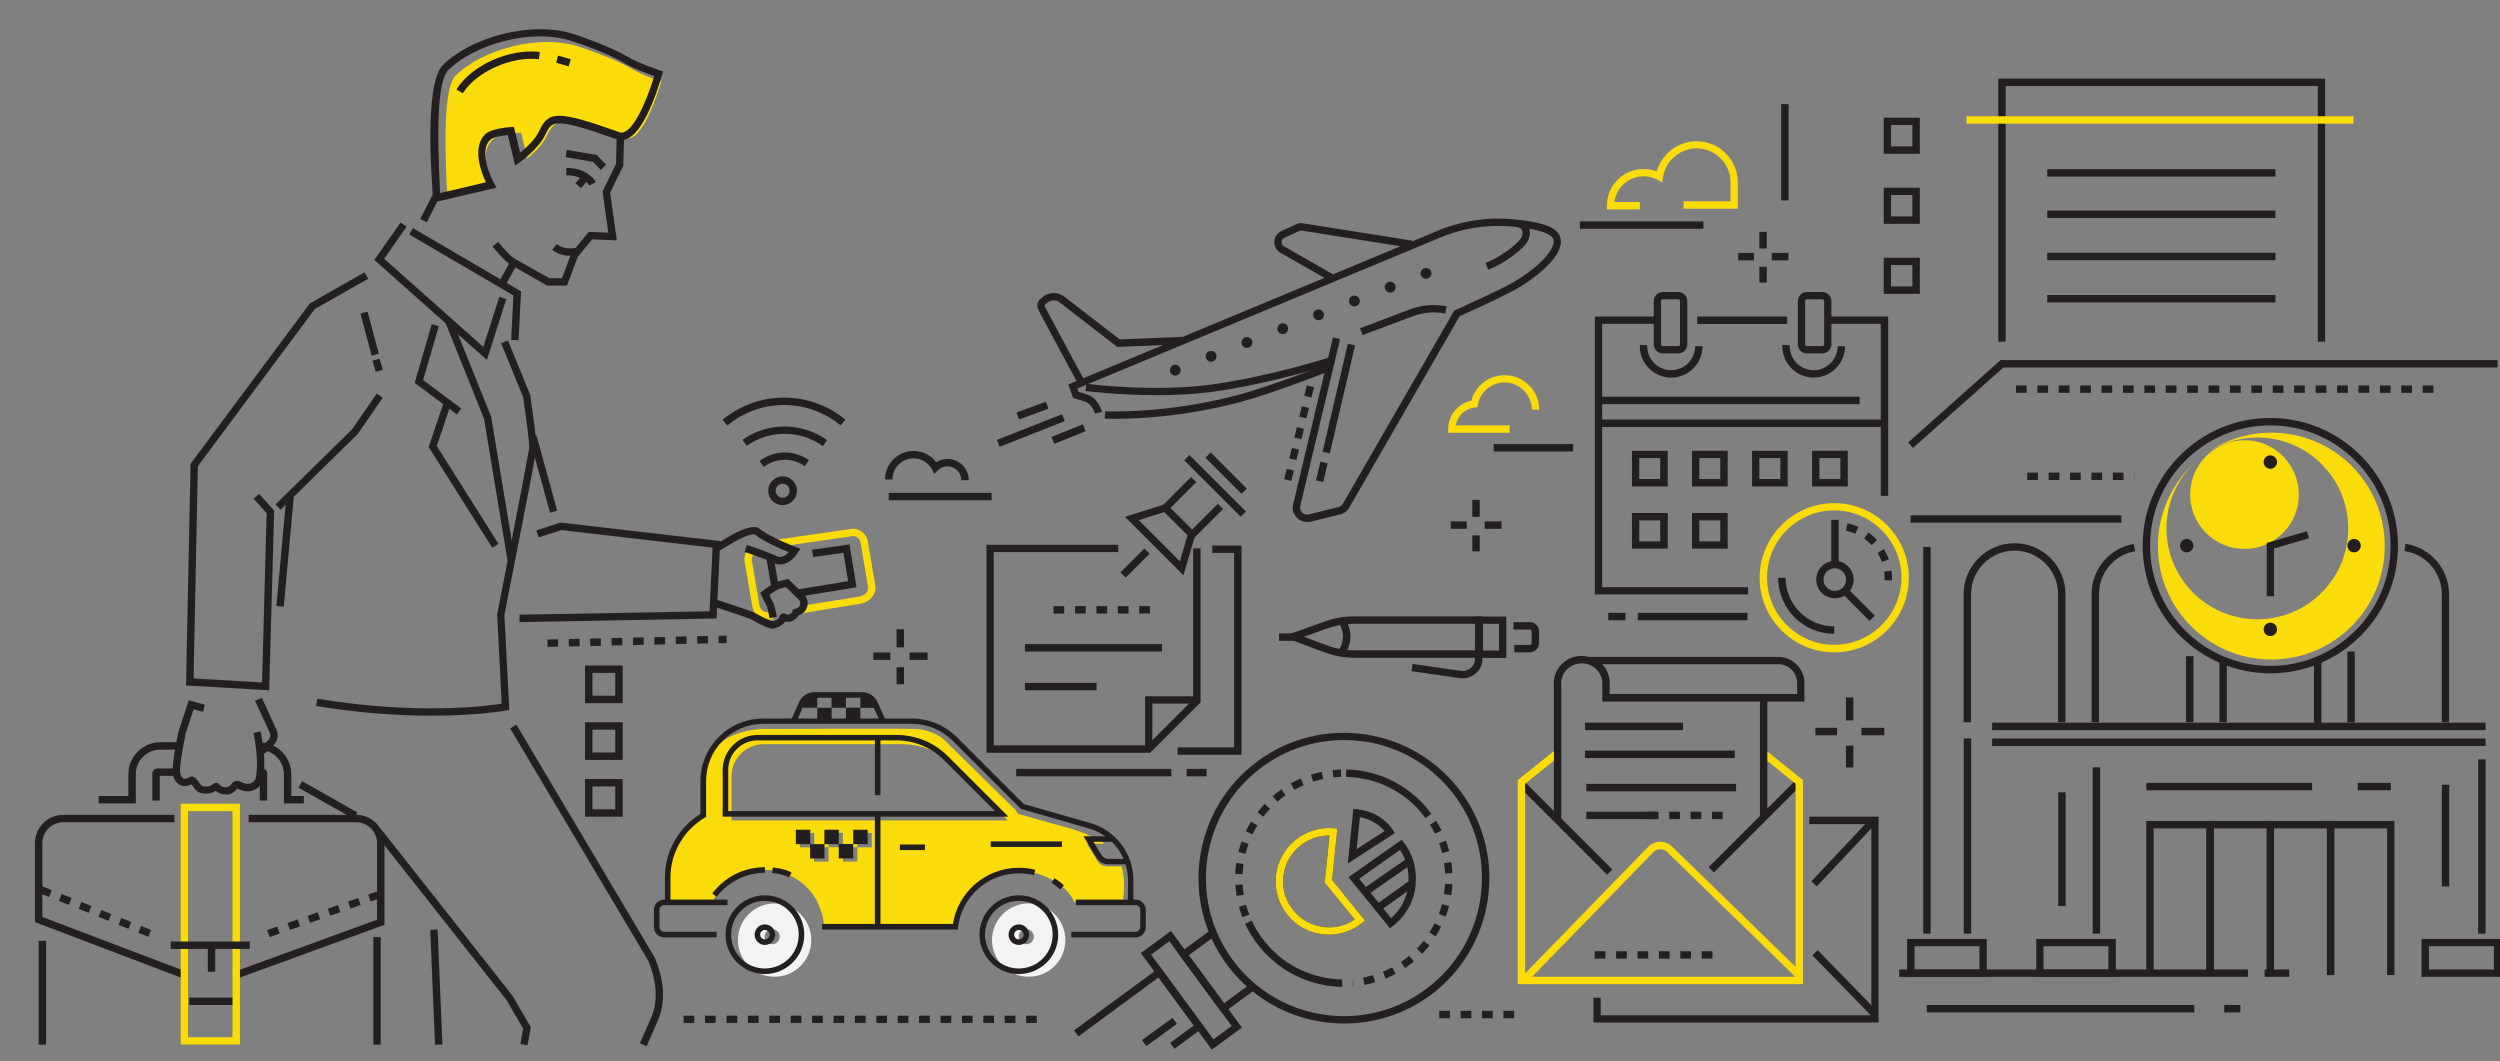 <?xml version="1.0" encoding="utf-8"?>
<!-- Generator: Adobe Illustrator 19.2.1, SVG Export Plug-In . SVG Version: 6.00 Build 0)  -->
<svg version="1.1" xmlns="http://www.w3.org/2000/svg" xmlns:xlink="http://www.w3.org/1999/xlink" x="0px" y="0px"
	 viewBox="0 0 1752.5 743.8" style="enable-background:new 0 0 1752.5 743.8;" xml:space="preserve">
<rect x="0" y="0" width="1752.5" height="743.8" fill="#808080" stroke="none"/>
<style type="text/css">
	.st0{fill:#FBDC0B;}
	.st1{fill:#231F20;}
	.st2{fill:#F3F3F3;}
</style>
<g id="background">
</g>
<g id="line">
	<g>
		<g>
			<path class="st0" d="M1592.2,303.3c-17.4,0-33.4,5.6-46.5,15c10.4-7.3,23-11.6,36.7-11.6c35.2,0,63.7,28.5,63.7,63.7
				c0,35.2-28.5,63.7-63.7,63.7c-35.2,0-63.7-28.5-63.7-63.7c0-19,8.4-36.1,21.6-47.8c-16.9,14.6-27.6,36.2-27.6,60.2
				c0,43.9,35.6,79.5,79.5,79.5c43.9,0,79.5-35.6,79.5-79.5C1671.8,338.9,1636.2,303.3,1592.2,303.3z"/>
		</g>
		<g>
			<circle class="st0" cx="1573.4" cy="346.7" r="38.1"/>
		</g>
	</g>
	<path class="st0" d="M443.2,96.3c-1.4,0.7-2.6,0.9-3.9,0.4c-44.7-15.9-49.9-14.6-56.3-0.9c-2.9,6.2-9.5,12.1-13.4,15.3L365.3,93
		l-2.2,0.1c-2.3,0.1-14.2,1.1-18.2,5.2c-9.1,9.5-2.6,26.5,0.7,33.5l-32,7.5c-0.9-20.2-4.3-76.2,5.7-86.2
		C336.8,35.5,377.2,23,406.9,33c15.3,5.2,28.5,10.8,35.5,15c6.1,3.7,16.5,7.6,21.2,9.2C460.3,68.5,451.9,91.8,443.2,96.3z"/>
	<g>
		<g>
			<polygon class="st1" points="196.7,357.3 193.1,353.6 246.6,301.2 264.1,275.9 268.3,278.8 250.5,304.6 250.3,304.7 			"/>
		</g>
		<g>
			
				<rect x="227.1" y="538.8" transform="matrix(0.492 -0.871 0.871 0.492 -371.809 484.879)" class="st1" width="5.2" height="44.5"/>
		</g>
		<g>
			<polygon class="st1" points="369.8,732.8 364.8,731.9 366.7,721 354.9,700.8 263.2,584.6 267.3,581.4 359.2,697.9 372.1,720.1 
							"/>
		</g>
		<g>
			<g>
				<rect x="27.1" y="659.5" class="st1" width="5.2" height="72.8"/>
			</g>
			<g>
				<rect x="261.7" y="656.9" class="st1" width="5.2" height="75.4"/>
			</g>
			<g>
				<rect x="132.7" y="699.3" class="st1" width="32" height="5.2"/>
			</g>
			<g>
				<path class="st1" d="M165.6,686.2l-1.8-4.8l100.5-36.7V591c0-8.1-6.6-14.6-14.6-14.6h-75.4v-5.2h75.4c10.9,0,19.8,8.9,19.8,19.8
					v57.3L165.6,686.2z"/>
			</g>
			<g>
				<path class="st1" d="M129.2,686.2L24.5,646.4V591c0-10.9,8.9-19.8,19.8-19.8h78v5.2h-78c-8.1,0-14.6,6.6-14.6,14.6v51.8
					L131,681.3L129.2,686.2z"/>
			</g>
			<g>
				<g>
					<path class="st0" d="M168.2,732.2h-41.5V563.4h41.5V732.2z M131.8,727.1H163V568.6h-31.2V727.1z"/>
				</g>
			</g>
			<g>
				<rect x="145.7" y="663.8" class="st1" width="5.2" height="17.4"/>
			</g>
			<g>
				<path class="st1" d="M112,561.2h-5.2v-19.1c0-1.9,1.5-3.4,3.4-3.4h12.2v5.2H112V561.2z"/>
			</g>
			<g>
				<path class="st1" d="M187.3,561.2h-5.2v-19.1c0,1,0.8,1.8,1.8,1.8v-5.2c1.9,0,3.4,1.5,3.4,3.4V561.2z"/>
			</g>
			<g>
				<path class="st1" d="M212.9,563.2h-13.9v-20.4c0-9.5-7.7-17.2-17.2-17.2v-5.2c12.3,0,22.4,10,22.4,22.4V558h8.8V563.2z"/>
			</g>
			<g>
				<path class="st1" d="M95.2,563.2h-26V558h20.8v-15.3c0-12.3,10-22.4,22.4-22.4h11.1v5.2h-11.1c-9.5,0-17.2,7.7-17.2,17.2V563.2z
					"/>
			</g>
			<g>
				<path class="st1" d="M104,656.7l-7-2.8l1.9-4.8l7,2.8L104,656.7z M90.1,651.1l-7-2.8l1.9-4.8l7,2.8L90.1,651.1z M76.1,645.5
					l-7-2.8l1.9-4.8l7,2.8L76.1,645.5z M62.2,639.9l-7-2.8l1.9-4.8l7,2.8L62.2,639.9z M48.3,634.3l-7-2.8l1.9-4.8l7,2.8L48.3,634.3z
					 M34.4,628.8l-7-2.8l1.9-4.8l7,2.8L34.4,628.8z"/>
			</g>
			<g>
				<path class="st1" d="M189,656.9l-1.7-4.9l7.1-2.5l1.7,4.9L189,656.9z M203.2,651.9l-1.7-4.9l7.1-2.5l1.7,4.9L203.2,651.9z
					 M217.3,646.9l-1.7-4.9l7.1-2.5l1.7,4.9L217.3,646.9z M231.5,641.9l-1.7-4.9l7.1-2.5l1.7,4.9L231.5,641.9z M245.7,636.9
					l-1.7-4.9l7.1-2.5l1.7,4.9L245.7,636.9z M259.8,632l-1.7-4.9l7.1-2.5l1.7,4.9L259.8,632z"/>
			</g>
			<g>
				<rect x="119.7" y="660" class="st1" width="55.4" height="5.2"/>
			</g>
		</g>
		<g>
			<polygon class="st1" points="397.4,200.2 383.6,200.2 361.2,187.5 354.7,199.3 350.2,196.8 359.2,180.5 385,195 393.9,195.1 
				400.6,177.2 412.8,162.5 426.4,163.1 422.4,134.2 431.8,115 432.3,96.5 437.5,96.7 436.9,116.3 427.7,135 432.4,168.5 
				415.1,167.8 405.1,179.9 			"/>
		</g>
		<g>
			<path class="st1" d="M299.2,155.8l-4.6-2.3l8.6-16.9l37.4-8.8c-3.2-6.9-9.8-24-0.7-33.5c4-4.1,15.9-5.1,18.2-5.2l2.2-0.1
				l4.3,18.1c3.9-3.2,10.5-9.1,13.4-15.3c6.5-13.7,11.6-15,56.3,0.9c1.2,0.4,2.5,0.3,3.9-0.4c8.6-4.5,17.1-27.8,20.4-39
				c-4.7-1.6-15.2-5.5-21.2-9.2c-7-4.2-20.2-9.9-35.5-15c-29.8-10.1-70.1,2.5-87.7,20.1c-10.3,10.4-6.3,70.2-5.6,88.3l-5.2,0.2
				c-0.3-6.9-6.7-78.3,7.1-92.1c18.6-18.7,61.4-32,93-21.3c5.8,2,25.7,9,36.5,15.5c7.3,4.4,22.3,9.5,22.5,9.5l2.3,0.8l-0.7,2.4
				c-1.1,3.8-10.7,37.8-23.7,44.5c-2.7,1.4-5.4,1.6-8,0.7c-44.2-15.7-45.4-13.1-50-3.5c-4.9,10.3-17.6,19.3-18.2,19.7l-3.1,2.2
				l-5.1-21.4c-4.9,0.5-11,1.7-12.6,3.5c-7.3,7.5-0.3,24.5,3,30.4l1.7,3l-41.6,9.7L299.2,155.8z"/>
		</g>
		<g>
			<path class="st1" d="M324.4,65.4l-4.4-2.7c10.6-17,36.8-28.8,58.4-26.3l-0.6,5.1C358.3,39.3,333.9,50.3,324.4,65.4z"/>
		</g>
		<g>
			<path class="st1" d="M398.6,46.6c-2.7-0.9-5.7-1.7-8.7-2.6l1.3-5c3.1,0.8,6.1,1.7,8.9,2.6L398.6,46.6z"/>
		</g>
		<g>
			<path class="st1" d="M413.2,130.1c-0.2-0.3-4.3-7.2-16.2-7.2v-5.2c15,0,20.5,9.4,20.7,9.8L413.2,130.1z"/>
		</g>
		<g>
			
				<rect x="404" y="124.8" transform="matrix(0.667 -0.745 0.745 0.667 40.922 346.154)" class="st1" width="6.9" height="5.2"/>
		</g>
		<g>
			
				<rect x="378.3" y="305" transform="matrix(0.964 -0.265 0.265 0.964 -74.457 112.783)" class="st1" width="5.2" height="54.8"/>
		</g>
		<g>
			
				<rect x="160.7" y="383.5" transform="matrix(9.054230e-002 -0.996 0.996 9.054230e-002 -202.765 550.154)" class="st1" width="78.3" height="5.2"/>
		</g>
		<g>
			
				<rect x="256.5" y="218.7" transform="matrix(0.966 -0.258 0.258 0.966 -51.57 74.695)" class="st1" width="5.2" height="30.6"/>
		</g>
		<g>
			
				<rect x="262.2" y="252.1" transform="matrix(0.96 -0.279 0.279 0.96 -60.934 84.003)" class="st1" width="5.2" height="8.1"/>
		</g>
		<g>
			<path class="st1" d="M302.4,501.7c-21.7,0-49.2-1.6-80.8-6.8l0.8-5.1c69.4,11.5,118.6,5.2,129.3,3.5l-3.2-62.8l0.1-0.3
				c0.2-1,19.9-101.2,22.3-115.5c0.5-3.1-1.7-18.6-2.9-27c-0.6-4.1-1-7.4-1.2-9.1l-15.5-38l4.8-1.9l15.8,38.7l0,0.4
				c0.1,1.4,0.6,5.1,1.2,9.3c1.9,13.5,3.4,25,2.8,28.6c-2.3,13.9-21.1,109.1-22.3,115.3l3.4,66.7l-2.2,0.4
				C354.6,498.1,335.1,501.7,302.4,501.7z"/>
		</g>
		<g>
			<polygon class="st1" points="363.5,238.5 358.3,238.3 359.9,207.1 286.9,164.4 289.5,159.9 365.3,204.3 			"/>
		</g>
		<g>
			<polygon class="st1" points="188.7,483.9 130.4,480.5 133.6,325.1 217.2,212.7 255.5,190.9 258.1,195.4 220.7,216.6 138.7,326.8 
				135.7,475.6 183.7,478.4 186.9,359.8 177.8,349.6 181.6,346.2 192.2,357.9 			"/>
		</g>
		<g>
			<path class="st1" d="M453.3,733.4l-4.7-2.1l7.8-17.8c4.9-10.8,4.2-24.9-1.9-39.9l-96.9-163l4.4-2.6l97,163.3l0.1,0.2
				c4.8,11.6,9,28.7,1.9,44.2L453.3,733.4z"/>
		</g>
		<g>
			
				<rect x="303.3" y="651.7" transform="matrix(0.999 -4.155378e-002 4.155378e-002 0.999 -28.492 13.308)" class="st1" width="5.2" height="80.7"/>
		</g>
		<g>
			<path class="st1" d="M157.9,556.9c-2.4,0-4.7-0.9-6.7-2.5c-1.7,1.1-4.6,2.4-9.4,1.7c-4-0.6-5.8-3.7-6.5-4.8
				c-0.3-0.5-0.7-1.1-1.1-1.5c-2.7,1.5-6.4,2-9.5-0.5c-2.7-2.3-4-5.9-3.7-10.6c0.4-8.1,3.8-24.8,4-25.5l0.1-0.3l7.2-22l11.3,3.1
				l-1.3,5l-6.6-1.8l-5.6,17.2c-0.3,1.7-3.5,17.2-3.9,24.6c-0.2,3.1,0.5,5.2,1.9,6.4c1.7,1.4,4.2-0.3,4.4-0.5
				c0.7-0.5,1.6-0.7,2.5-0.5c2.2,0.5,4.2,3.5,4.7,4.4c0.8,1.3,1.5,2.2,2.9,2.4c4,0.6,5.6-0.7,6.5-1.4c2.4-1.9,3.9-0.7,4.4-0.1
				c1,1.1,2.6,2.4,4.8,2.2c1.7-0.1,3.1-1,4.1-2.5c1.3-2,4-2.6,6.1-1.5c2.6,1.4,4.8,1.9,6.6,1.4c4.1-1.2,4.5-4,4.8-8.4
				c0-0.4,0.1-0.9,0.1-1.3c0.9-10.9-2.3-25.7-2.3-25.8l5-1.1c0.1,0.6,3.4,15.7,2.4,27.4c0,0.4-0.1,0.8-0.1,1.2
				c-0.3,4.1-0.7,10.9-8.6,13.1c-3,0.8-6.4,0.3-10.1-1.6c-1.9,2.6-4.6,4.1-7.7,4.3C158.4,556.9,158.2,556.9,157.9,556.9z"/>
		</g>
		<g>
			<path class="st1" d="M184,529.6l-3.5-3.8l7.8-7.2c1-1,1.5-3.3,1-4.6l-10.5-22.7l4.7-2.2l10.5,22.8c1.4,3.4,0.4,8-2.2,10.4
				L184,529.6z"/>
		</g>
		<g>
			<polygon class="st1" points="364.2,436.1 364.2,430.9 497.4,428.5 499.5,383.9 393.6,371.6 377.6,376.7 376,371.8 393,366.3 
				393.6,366.4 504.9,379.3 502.3,433.6 499.9,433.6 			"/>
		</g>
		<g>
			<polygon class="st1" points="341.3,252.3 262.4,182.2 280.8,156 285,158.9 269.3,181.4 338.8,243.2 350,208.1 354.9,209.7 			"/>
		</g>
		<g>
			<path class="st1" d="M399.6,179.3c-3.5,0-8.3-0.8-12.5-4.2l3.2-4c5.8,4.6,13.2,2.6,13.3,2.6l1.4,5
				C404.8,178.7,402.7,179.3,399.6,179.3z"/>
		</g>
		<g>
			<path class="st1" d="M358.9,186.3c-5-2.8-12.8-12.4-13.7-13.5l4-3.2c2.2,2.7,8.7,10.3,12.2,12.3L358.9,186.3z"/>
		</g>
		<g>
			<polygon class="st1" points="421.2,119.1 415.7,113.4 396.5,110.2 397.4,105.1 418.2,108.6 424.9,115.5 			"/>
		</g>
		<g>
			<polygon class="st1" points="355.9,393.6 339.3,293.5 312.2,226.1 317,224.2 344.3,292.1 361,392.7 			"/>
		</g>
		<g>
			<polygon class="st1" points="320.3,290.5 290.7,268.4 302.7,227.2 307.6,228.7 296.6,266.4 323.3,286.3 			"/>
		</g>
		<g>
			<polygon class="st1" points="345.1,384 300.5,313.4 311.2,281.5 316.1,283.2 306.2,312.7 349.5,381.3 			"/>
		</g>
		<g>
			<path class="st1" d="M383.8,453.5l-0.1-5.2l7.5-0.2l0.1,5.2L383.8,453.5z M398.8,453.2l-0.1-5.2l7.5-0.2l0.1,5.2L398.8,453.2z
				 M413.8,452.9l-0.1-5.2l7.5-0.2l0.1,5.2L413.8,452.9z M428.8,452.5l-0.1-5.2l7.5-0.2l0.1,5.2L428.8,452.5z M443.8,452.2l-0.1-5.2
				l7.5-0.2l0.1,5.2L443.8,452.2z M458.8,451.9l-0.1-5.2l7.5-0.2l0.1,5.2L458.8,451.9z M473.8,451.5l-0.1-5.2l7.5-0.2l0.1,5.2
				L473.8,451.5z M488.8,451.2l-0.1-5.2l7.5-0.2l0.1,5.2L488.8,451.2z M503.8,450.9l-0.1-5.2l5.6-0.1l0.1,5.2L503.8,450.9z"/>
		</g>
	</g>
	<g>
		<path class="st1" d="M726.8,717.1h-7.5V712h7.5V717.1z M711.8,717.1h-7.5V712h7.5V717.1z M696.8,717.1h-7.5V712h7.5V717.1z
			 M681.8,717.1h-7.5V712h7.5V717.1z M666.8,717.1h-7.5V712h7.5V717.1z M651.8,717.1h-7.5V712h7.5V717.1z M636.8,717.1h-7.5V712h7.5
			V717.1z M621.8,717.1h-7.5V712h7.5V717.1z M606.8,717.1h-7.5V712h7.5V717.1z M591.8,717.1h-7.5V712h7.5V717.1z M576.8,717.1h-7.5
			V712h7.5V717.1z M561.8,717.1h-7.5V712h7.5V717.1z M546.8,717.1h-7.5V712h7.5V717.1z M531.8,717.1h-7.5V712h7.5V717.1z
			 M516.8,717.1h-7.5V712h7.5V717.1z M501.7,717.1h-7.5V712h7.5V717.1z M486.7,717.1h-7.5V712h7.5V717.1z"/>
	</g>
	<g>
		<g>
			<g>
				<polygon class="st1" points="806.3,527.7 691.5,527.7 691.5,381.9 783.9,381.9 783.9,387 696.6,387 696.6,522.5 804.2,522.5 
					836.4,490.3 836.4,384.4 841.6,384.4 841.6,492.4 				"/>
			</g>
			<g>
				<polygon class="st1" points="807.8,525.1 802.7,525.1 802.7,488.1 839,488.1 839,493.2 807.8,493.2 				"/>
			</g>
			<g>
				<polygon class="st1" points="870.3,529.1 825.5,529.1 825.5,523.9 865.1,523.9 865.1,387.6 849.8,387.6 849.8,382.4 
					870.3,382.4 				"/>
			</g>
			<g>
				<polygon class="st1" points="835.7,378.5 813.3,356.1 834.9,334.4 838.6,338 820.5,356.1 835.7,371.2 853.7,353.2 857.4,356.8 
									"/>
			</g>
			<g>
				<polygon class="st1" points="829.6,403.3 788.6,362.3 816.1,353.6 817.7,358.5 798.2,364.6 827.1,393.5 832.6,374.8 
					837.5,376.3 				"/>
			</g>
			<g>
				
					<rect x="849.3" y="312.6" transform="matrix(0.707 -0.707 0.707 0.707 8.693 702.122)" class="st1" width="5.2" height="56"/>
			</g>
			<g>
				
					<rect x="857" y="313.7" transform="matrix(0.707 -0.707 0.707 0.707 17.297 704.955)" class="st1" width="5.2" height="35.8"/>
			</g>
			<g>
				
					<rect x="783.9" y="392.1" transform="matrix(0.707 -0.707 0.707 0.707 -46.003 678.278)" class="st1" width="23.7" height="5.2"/>
			</g>
			<g>
				<path class="st1" d="M806.1,430.1h-7.5v-5.2h7.5V430.1z M791.1,430.1h-7.5v-5.2h7.5V430.1z M776.1,430.1h-7.5v-5.2h7.5V430.1z
					 M761.1,430.1h-7.5v-5.2h7.5V430.1z M746,430.1h-7.5v-5.2h7.5V430.1z"/>
			</g>
			<g>
				<rect x="718.5" y="451.5" class="st1" width="96.1" height="5.2"/>
			</g>
			<g>
				<rect x="718.5" y="478.7" class="st1" width="50.2" height="5.2"/>
			</g>
			<g>
				<rect x="831.8" y="539" class="st1" width="14" height="5.2"/>
			</g>
			<g>
				<rect x="712.4" y="539" class="st1" width="108.7" height="5.2"/>
			</g>
		</g>
	</g>
	<g>
		<g>
			<g>
				<path class="st1" d="M1286.3,419.4c-3.5,0-6.8-1.4-9.3-3.8c-2.5-2.5-3.8-5.8-3.8-9.3v0c0-3.5,1.4-6.8,3.8-9.3
					c2.5-2.5,5.8-3.8,9.3-3.8c0,0,0,0,0,0c7.2,0,13.1,5.9,13.1,13.1c0,3.5-1.4,6.8-3.8,9.3C1293.1,418,1289.8,419.4,1286.3,419.4
					C1286.3,419.4,1286.3,419.4,1286.3,419.4z M1278.3,406.3c0,2.1,0.8,4.1,2.3,5.6c1.5,1.5,3.5,2.3,5.6,2.3c0,0,0,0,0,0
					c2.1,0,4.1-0.8,5.6-2.3c1.5-1.5,2.3-3.5,2.3-5.6c0-4.4-3.6-7.9-8-7.9c0,0,0,0,0,0c-2.1,0-4.1,0.8-5.6,2.3
					C1279.1,402.2,1278.3,404.2,1278.3,406.3L1278.3,406.3z"/>
			</g>
		</g>
		<g>
			<path class="st1" d="M1169,341H1144V316h25.1V341z M1149.1,335.8h14.7v-14.7h-14.7V335.8z"/>
		</g>
		<g>
			<path class="st1" d="M1211.1,341h-25V316h25V341z M1191.2,335.8h14.7v-14.7h-14.7V335.8z"/>
		</g>
		<g>
			<path class="st1" d="M1253.2,341h-25V316h25V341z M1233.3,335.8h14.7v-14.7h-14.7V335.8z"/>
		</g>
		<g>
			<path class="st1" d="M1295.3,341h-25V316h25V341z M1275.4,335.8h14.7v-14.7h-14.7V335.8z"/>
		</g>
		<g>
			<path class="st1" d="M1169,384.6H1144v-25h25.1V384.6z M1149.1,379.5h14.7v-14.7h-14.7V379.5z"/>
		</g>
		<g>
			<path class="st1" d="M1211.1,384.6h-25v-25h25V384.6z M1191.2,379.5h14.7v-14.7h-14.7V379.5z"/>
		</g>
		<g>
			<rect x="1121.1" y="278.1" class="st1" width="182.5" height="5.2"/>
		</g>
		<g>
			<rect x="1121.1" y="294.1" class="st1" width="199.9" height="5.2"/>
		</g>
		<g>
			<polygon class="st1" points="1225.4,416.7 1118,416.7 1118,221.9 1159.6,221.9 1159.6,227 1123.1,227 1123.1,411.6 1225.4,411.6 
							"/>
		</g>
		<g>
			<polygon class="st1" points="1323.6,347.6 1318.4,347.6 1318.4,227 1280.4,227 1280.4,221.9 1323.6,221.9 			"/>
		</g>
		<g>
			<rect x="1189.7" y="221.9" class="st1" width="63.1" height="5.2"/>
		</g>
		<g>
			<path class="st1" d="M1176.5,247.7h-10.9c-3.5,0-6.3-2.8-6.3-6.3V211c0-3.5,2.8-6.3,6.3-6.3h10.9c3.5,0,6.3,2.8,6.3,6.3v30.4
				C1182.8,244.8,1180,247.7,1176.5,247.7z M1165.6,209.8c-0.6,0-1.2,0.5-1.2,1.2v30.4c0,0.6,0.5,1.2,1.2,1.2h10.9
				c0.6,0,1.2-0.5,1.2-1.2V211c0-0.6-0.5-1.2-1.2-1.2H1165.6z"/>
		</g>
		<g>
			<path class="st1" d="M1277.5,247.7h-10.9c-3.5,0-6.3-2.8-6.3-6.3V211c0-3.5,2.8-6.3,6.3-6.3h10.9c3.5,0,6.3,2.8,6.3,6.3v30.4
				C1283.8,244.8,1280.9,247.7,1277.5,247.7z M1266.6,209.8c-0.6,0-1.2,0.5-1.2,1.2v30.4c0,0.6,0.5,1.2,1.2,1.2h10.9
				c0.6,0,1.2-0.5,1.2-1.2V211c0-0.6-0.5-1.2-1.2-1.2H1266.6z"/>
		</g>
		<g>
			<path class="st1" d="M1171.5,264.7c-12.1,0-22-9.9-22-22c0-0.3,0-0.6,0-0.9l5.2,0.2c0,0.2,0,0.5,0,0.7c0,9.3,7.6,16.8,16.8,16.8
				c9.3,0,16.8-7.6,16.8-16.8h5.2C1193.5,254.8,1183.6,264.7,1171.5,264.7z"/>
		</g>
		<g>
			<path class="st1" d="M1271.4,264.7c-12.1,0-22-9.9-22-22c0-0.3,0-0.6,0-0.9l5.2,0.2c0,0.2,0,0.5,0,0.7c0,9.3,7.6,16.8,16.8,16.8
				s16.8-7.6,16.8-16.8h5.2C1293.3,254.8,1283.5,264.7,1271.4,264.7z"/>
		</g>
		<g>
			<g>
				<path class="st0" d="M1285.8,457.3c-28.8,0-52.3-23.5-52.3-52.3c0-28.8,23.5-52.3,52.3-52.3c28.8,0,52.3,23.5,52.3,52.3
					C1338.1,433.8,1314.6,457.3,1285.8,457.3z M1285.8,357.8c-26,0-47.1,21.2-47.1,47.1c0,26,21.2,47.1,47.1,47.1
					s47.1-21.2,47.1-47.1C1332.9,379,1311.8,357.8,1285.8,357.8z"/>
			</g>
		</g>
		<g>
			<rect x="1283.7" y="364.4" class="st1" width="5.2" height="31.3"/>
		</g>
		<g>
			
				<rect x="1300.8" y="411.1" transform="matrix(0.707 -0.707 0.707 0.707 81.865 1045.853)" class="st1" width="5.2" height="26"/>
		</g>
		<g>
			<path class="st1" d="M1326.3,406.9l-5.2-0.2c0-0.4,0-0.9,0-1.3c0-1.6-0.1-3.2-0.3-4.7l5.1-0.7c0.3,1.8,0.4,3.6,0.4,5.4
				C1326.3,405.9,1326.3,406.4,1326.3,406.9z M1319.2,393.9c-0.8-2.2-1.8-4.3-3-6.3l4.4-2.7c1.4,2.3,2.6,4.7,3.5,7.2L1319.2,393.9z
				 M1312,382.1c-1.6-1.7-3.3-3.2-5.2-4.6l3-4.2c2.2,1.5,4.2,3.3,6,5.3L1312,382.1z M1300.6,374.1c-2.1-0.9-4.4-1.6-6.6-2.1l1.1-5.1
				c2.6,0.5,5.2,1.4,7.6,2.4L1300.6,374.1z"/>
		</g>
		<g>
			<path class="st1" d="M1285.8,444.3c-21.7,0-39.3-17.6-39.3-39.3h5.2c0,18.8,15.3,34.1,34.1,34.1V444.3z"/>
		</g>
		<g>
			<rect x="1127.4" y="429.6" class="st1" width="12.1" height="5.2"/>
		</g>
		<g>
			<rect x="1148.1" y="429.6" class="st1" width="76.9" height="5.2"/>
		</g>
	</g>
	<g>
		
			<rect x="1187" y="576.3" transform="matrix(0.707 -0.707 0.707 0.707 -48.924 1039.692)" class="st1" width="87" height="5.2"/>
	</g>
	<g>
		
			<rect x="1095.3" y="537.2" transform="matrix(0.707 -0.707 0.707 0.707 -88.958 946.378)" class="st1" width="5.2" height="86.8"/>
	</g>
	<g>
		<g>
			<path class="st0" d="M1071,687.8l-3.7-3.6l88-90.5c4.6-4.7,12.2-4.8,16.9-0.2l91.3,88.9l-3.6,3.7l-91.3-88.9
				c-1.3-1.3-3-1.9-4.8-1.9c-1.8,0-3.5,0.8-4.8,2.1L1071,687.8z"/>
		</g>
	</g>
	<g>
		<polygon class="st1" points="1316.9,716.8 1117,716.8 1117,699.4 1122.1,699.4 1122.1,711.7 1311.8,711.7 1311.8,577.7 
			1268.3,577.7 1268.3,572.5 1316.9,572.5 		"/>
	</g>
	<g>
		
			<rect x="1262.7" y="594.8" transform="matrix(0.685 -0.728 0.728 0.685 -28.176 1129.592)" class="st1" width="61.3" height="5.2"/>
	</g>
	<g>
		
			<rect x="1291" y="659" transform="matrix(0.716 -0.698 0.698 0.716 -113.87 1098.99)" class="st1" width="5.2" height="60.8"/>
	</g>
	<g>
		<rect x="1111.1" y="506.6" class="st1" width="68.7" height="5.2"/>
	</g>
	<g>
		<rect x="1111.1" y="526.2" class="st1" width="105" height="5.2"/>
	</g>
	<g>
		<rect x="1112" y="549.5" class="st1" width="105" height="5.2"/>
	</g>
	<g>
		<rect x="1112" y="569" class="st1" width="47.8" height="5.2"/>
	</g>
	<g>
		<path class="st1" d="M1207.6,574.2h-7.5V569h7.5V574.2z M1192.6,574.2h-7.5V569h7.5V574.2z M1177.6,574.2h-7.5V569h7.5V574.2z
			 M1162.6,574.2h-7.5V569h7.5V574.2z"/>
	</g>
	<g>
		<path class="st1" d="M1200.4,672h-7.5v-5.2h7.5V672z M1185.4,672h-7.5v-5.2h7.5V672z M1170.4,672h-7.5v-5.2h7.5V672z M1155.4,672
			h-7.5v-5.2h7.5V672z M1140.4,672h-7.5v-5.2h7.5V672z M1125.4,672h-7.5v-5.2h7.5V672z"/>
	</g>
	<g>
		<rect x="1339.3" y="361.2" class="st1" width="147.8" height="5.2"/>
	</g>
	<g>
		<path class="st1" d="M1591.5,472c-49.3,0-89.5-40.1-89.5-89.5s40.1-89.5,89.5-89.5c49.3,0,89.5,40.1,89.5,89.5
			S1640.9,472,1591.5,472z M1591.5,298.2c-46.5,0-84.3,37.8-84.3,84.3s37.8,84.3,84.3,84.3c46.5,0,84.3-37.8,84.3-84.3
			S1638,298.2,1591.5,298.2z"/>
	</g>
	<g>
		<g>
			<circle class="st1" cx="1650.2" cy="382.5" r="4.7"/>
		</g>
		<g>
			<circle class="st1" cx="1532.9" cy="382.5" r="4.7"/>
		</g>
	</g>
	<g>
		<polygon class="st1" points="1594.1,418 1589,418 1589,380.6 1617.2,372.4 1618.6,377.3 1594.1,384.5 		"/>
	</g>
	<g>
		<rect x="1435.1" y="118.6" class="st1" width="160" height="5.2"/>
	</g>
	<g>
		<rect x="1435.1" y="147.6" class="st1" width="160" height="5.2"/>
	</g>
	<g>
		<rect x="1435.1" y="177.2" class="st1" width="160" height="5.2"/>
	</g>
	<g>
		<rect x="1435.1" y="206.8" class="st1" width="160" height="5.2"/>
	</g>
	<g>
		<polygon class="st1" points="1629.9,239.5 1624.8,239.5 1624.8,60.3 1406,60.3 1406,239.5 1400.8,239.5 1400.8,55.1 1629.9,55.1 
					"/>
	</g>
	<g>
		<g>
			<rect x="1378.5" y="81.5" class="st0" width="271.3" height="5.2"/>
		</g>
	</g>
	<g>
		<path class="st1" d="M1345.8,107.8h-25.3V82.5h25.3V107.8z M1325.6,102.6h15v-15h-15V102.6z"/>
	</g>
	<g>
		<path class="st1" d="M1345.8,156.9h-25.3v-25.3h25.3V156.9z M1325.6,151.7h15v-15h-15V151.7z"/>
	</g>
	<g>
		<path class="st1" d="M1345.8,206h-25.3v-25.3h25.3V206z M1325.6,200.8h15v-15h-15V200.8z"/>
	</g>
	<g>
		<path class="st1" d="M548.6,354.1c-5.6,0-10.1-4.5-10.1-10.1c0-2.7,1-5.2,3-7.1c1.9-1.9,4.4-3,7.1-3l0,0c0,0,0,0,0,0
			c2.7,0,5.2,1,7.1,3c1.9,1.9,3,4.4,3,7.1C558.7,349.6,554.1,354.1,548.6,354.1z M548.6,339.1c-1.3,0-2.6,0.5-3.5,1.4
			c-0.9,0.9-1.4,2.2-1.4,3.5c0,2.7,2.2,4.9,4.9,4.9c2.7,0,4.9-2.2,4.9-4.9c0-1.3-0.5-2.6-1.4-3.5
			C551.1,339.6,549.9,339.1,548.6,339.1L548.6,339.1L548.6,339.1z"/>
	</g>
	<g>
		<g>
			<path class="st1" d="M535.5,327.3l-3.1-4.1c5.1-3.9,11.3-6,17.7-6c0,0,0,0,0,0c6.1,0,12,1.9,17,5.4l-3,4.2
				c-4.1-2.9-8.9-4.5-14-4.5c0,0,0,0,0,0C544.7,322.4,539.7,324.1,535.5,327.3z"/>
		</g>
		<g>
			<path class="st1" d="M576.8,312.7c-7.8-5.6-17.1-8.6-26.8-8.6c0,0,0,0,0,0c-9.6,0-18.7,2.9-26.5,8.4l-3-4.2
				c8.6-6.1,18.8-9.3,29.5-9.3c0,0,0,0,0,0c10.8,0,21,3.3,29.8,9.5L576.8,312.7z"/>
		</g>
		<g>
			<path class="st1" d="M509.8,298.3l-3.3-4c12.1-10.1,27.4-15.6,43.1-15.6c0,0,0,0,0,0c15.7,0,31,5.5,43,15.5l-3.3,4
				c-11.1-9.2-25.2-14.3-39.7-14.3c0,0,0,0,0,0C535,283.9,520.9,289,509.8,298.3z"/>
		</g>
	</g>
	<g>
		<path class="st1" d="M1447.9,506.3h-5.2v-89.8c0-16.8-13.7-30.5-30.5-30.5c-16.8,0-30.5,13.7-30.5,30.5v89.8h-5.2v-89.8
			c0-19.7,16-35.7,35.7-35.7c19.7,0,35.7,16,35.7,35.7V506.3z"/>
	</g>
	<g>
		<path class="st1" d="M1471.4,506.3h-5.2v-89.8c0-17.4,12.4-32.2,29.6-35.2l0.9,5.1c-14.7,2.5-25.3,15.2-25.3,30.1V506.3z"/>
	</g>
	<g>
		<rect x="1532.4" y="460" class="st1" width="5.2" height="46.3"/>
	</g>
	<g>
		<rect x="1555.8" y="462.9" class="st1" width="5.2" height="43.4"/>
	</g>
	<g>
		<rect x="1622.1" y="462.9" class="st1" width="5.2" height="46.3"/>
	</g>
	<g>
		<rect x="1645.5" y="456.7" class="st1" width="5.2" height="49.7"/>
	</g>
	<g>
		<path class="st1" d="M1716.9,506.3h-5.2v-89.8c0-15.1-11.2-28.1-26.2-30.2l0.7-5.1c17.4,2.5,30.6,17.7,30.6,35.3V506.3z"/>
	</g>
	<g>
		<rect x="1376.6" y="517.6" class="st1" width="5.2" height="136.9"/>
	</g>
	<g>
		<rect x="1348.2" y="383.4" class="st1" width="5.2" height="271.1"/>
	</g>
	<g>
		<rect x="1331.3" y="679.6" class="st1" width="244.5" height="5.2"/>
	</g>
	<g>
		<rect x="1587.5" y="679.6" class="st1" width="17.2" height="5.2"/>
	</g>
	<g>
		<rect x="1396.5" y="506.6" class="st1" width="345.9" height="5.2"/>
	</g>
	<g>
		<rect x="1396.5" y="517.7" class="st1" width="345.9" height="5.2"/>
	</g>
	<g>
		<g>
			<polygon class="st1" points="1551.9,683.5 1546.7,683.5 1546.7,580.7 1509.7,580.7 1509.7,683.5 1504.5,683.5 1504.5,575.5 
				1551.9,575.5 			"/>
		</g>
		<g>
			<polygon class="st1" points="1551.9,683.5 1546.7,683.5 1546.7,575.5 1594.1,575.5 1594.1,682.2 1589,682.2 1589,580.7 
				1551.9,580.7 			"/>
		</g>
		<g>
			<polygon class="st1" points="1636.3,683.5 1631.2,683.5 1631.2,580.7 1594.1,580.7 1594.1,682.2 1589,682.2 1589,575.5 
				1636.3,575.5 			"/>
		</g>
		<g>
			<polygon class="st1" points="1678.5,683.5 1673.4,683.5 1673.4,580.7 1636.3,580.7 1636.3,683.5 1631.2,683.5 1631.2,575.5 
				1678.5,575.5 			"/>
		</g>
	</g>
	<g>
		<path class="st1" d="M1392.7,684.8h-55.8v-26.6h55.8V684.8z M1342.1,679.6h45.5v-16.3h-45.5V679.6z"/>
	</g>
	<g>
		<rect x="1467" y="537.9" class="st1" width="5.2" height="116.6"/>
	</g>
	<g>
		<path class="st1" d="M1483.2,684.8h-55.8v-26.6h55.8V684.8z M1432.5,679.6h45.5v-16.3h-45.5V679.6z"/>
	</g>
	<g>
		<rect x="1737.2" y="532.3" class="st1" width="5.2" height="122.2"/>
	</g>
	<g>
		<path class="st1" d="M1753.3,684.8h-55.8v-26.6h55.8V684.8z M1702.7,679.6h45.5v-16.3h-45.5V679.6z"/>
	</g>
	<g>
		<polygon class="st1" points="1341,314 1337.6,310.2 1402.4,252.4 1750.8,252.4 1750.8,257.6 1404.4,257.6 		"/>
	</g>
	<g>
		<rect x="1442.8" y="555.4" class="st1" width="5.2" height="79.7"/>
	</g>
	<g>
		<rect x="1711.7" y="550.1" class="st1" width="5.2" height="71.3"/>
	</g>
	<g>
		<rect x="1652.8" y="548.8" class="st1" width="23.2" height="5.2"/>
	</g>
	<g>
		<rect x="1504.6" y="548.8" class="st1" width="116.2" height="5.2"/>
	</g>
	<g>
		<g>
			<path class="st1" d="M942.2,717.5c-31.4,0-62.3-14.4-82.3-41.5c-33.3-45.3-23.5-109.2,21.8-142.5c21.9-16.1,48.9-22.7,75.8-18.6
				c26.9,4.1,50.6,18.5,66.8,40.4c33.3,45.3,23.5,109.2-21.8,142.5C984.3,711.1,963.2,717.5,942.2,717.5z M941.9,518.8
				c-20.5,0-40.3,6.5-57.1,18.8c-43,31.6-52.3,92.3-20.7,135.3c18.9,25.8,48.3,39.4,78.1,39.4c19.9,0,40-6.1,57.2-18.8
				c43-31.6,52.3-92.3,20.7-135.3c-15.3-20.8-37.8-34.5-63.4-38.4C951.7,519.2,946.8,518.8,941.9,518.8z"/>
		</g>
		<g>
			<path class="st1" d="M940.9,691.8c-18.2-0.3-35.6-7-49.2-19c-4.1-3.6-7.8-7.7-11.1-12.1c-3-4.1-5.6-8.5-7.8-13.1l4.7-2.2
				c2,4.3,4.4,8.4,7.2,12.2c3,4.1,6.5,7.9,10.3,11.3c12.6,11.1,28.9,17.4,45.9,17.7L940.9,691.8z"/>
		</g>
		<g>
			<path class="st1" d="M948.6,691.5l-0.4-5.1l0.2,0l0.5,5.1L948.6,691.5z M956.5,690.4l-1-5.1c2.4-0.5,4.7-1,7-1.7l1.5,4.9
				C961.6,689.3,959.1,689.9,956.5,690.4z M971.4,686l-2-4.8c2.2-0.9,4.4-2,6.5-3.1l2.5,4.5C976.1,683.8,973.8,685,971.4,686z
				 M985,678.6l-2.9-4.3c0.7-0.5,1.4-1,2-1.4c1.3-0.9,2.5-1.9,3.7-2.9l3.3,3.9c-1.3,1.1-2.6,2.1-4,3.1
				C986.5,677.5,985.7,678.1,985,678.6z M996.9,668.6l-3.7-3.6c1.7-1.7,3.3-3.6,4.8-5.4l4.1,3.2
				C1000.4,664.7,998.7,666.7,996.9,668.6z M1006.4,656.4l-4.4-2.8c1.3-2,2.5-4.1,3.6-6.3l4.6,2.3
				C1009.1,651.9,1007.8,654.2,1006.4,656.4z M1013.4,642.5l-4.8-1.8c0.8-2.3,1.6-4.6,2.2-6.9l5,1.3
				C1015.1,637.6,1014.3,640.1,1013.4,642.5z M1017.3,627.5l-5.1-0.8c0.4-2.4,0.6-4.8,0.8-7.2l5.2,0.3
				C1018,622.4,1017.7,625,1017.3,627.5z M1013,612.3c-0.1-2.4-0.3-4.8-0.7-7.2l5.1-0.8c0.4,2.5,0.6,5.1,0.8,7.7L1013,612.3z
				 M1010.9,598c-0.6-2.3-1.3-4.7-2.1-6.9l4.8-1.8c0.9,2.4,1.7,4.9,2.3,7.4L1010.9,598z M1005.9,584.4c-1.1-2.2-2.2-4.3-3.5-6.3
				l4.4-2.7c1.4,2.2,2.6,4.5,3.8,6.8L1005.9,584.4z"/>
		</g>
		<g>
			<path class="st1" d="M999.3,573.5c-13.1-17.9-33.4-28.4-55.7-28.9l0.1-5.2c23.8,0.5,45.6,11.9,59.7,31.1L999.3,573.5z"/>
		</g>
		<g>
			<path class="st1" d="M870.9,643c-0.9-2.4-1.7-4.9-2.4-7.4l5-1.4c0.6,2.3,1.4,4.6,2.3,6.9L870.9,643z M866.9,628
				c-0.4-2.5-0.7-5.1-0.9-7.7l5.1-0.3c0.1,2.4,0.4,4.8,0.8,7.2L866.9,628z M871.1,612.8l-5.2-0.2c0.1-2.6,0.3-5.2,0.7-7.7l5.1,0.7
				C871.4,607.9,871.2,610.4,871.1,612.8z M873.1,598.5l-5-1.2c0.6-2.5,1.4-5,2.2-7.4l4.9,1.7C874.4,593.8,873.7,596.1,873.1,598.5z
				 M878,584.9l-4.7-2.2c1.1-2.3,2.4-4.6,3.7-6.8l4.4,2.7C880.2,580.5,879.1,582.7,878,584.9z M885.6,572.5l-4.1-3.1
				c1.6-2,3.3-4,5-5.9l3.8,3.5C888.6,568.8,887,570.6,885.6,572.5z M895.5,562l-3.4-3.9c1.6-1.3,3.2-2.7,4.9-3.9
				c0.4-0.3,0.8-0.6,1.2-0.9l3,4.2c-0.4,0.3-0.8,0.6-1.2,0.8C898.4,559.5,896.9,560.7,895.5,562z M907.3,553.7l-2.5-4.5
				c2.2-1.3,4.6-2.4,7-3.5l2.1,4.7C911.6,551.4,909.4,552.5,907.3,553.7z M920.5,547.9L919,543c2.5-0.8,5-1.4,7.5-2l1.1,5.1
				C925.2,546.5,922.8,547.2,920.5,547.9z M934.7,544.9l-0.5-5.1c1.9-0.2,3.8-0.3,5.8-0.4l0.1,5.2
				C938.3,544.6,936.5,544.8,934.7,544.9z"/>
		</g>
		<g>
			<polygon class="st1" points="857,710.5 826.1,668.5 848,652.4 851.1,656.6 833.3,669.6 858.1,703.3 875.8,690.2 878.8,694.4 			
				"/>
		</g>
		<g>
			<polygon class="st1" points="823.3,735.2 820.3,731 836.8,718.9 812.1,685.2 756,726.5 752.9,722.3 813.2,678 844,720 			"/>
		</g>
		<g>
			<path class="st1" d="M849.5,735.8l-49.8-67.7l21.1-15.5l49.8,67.7L849.5,735.8z M806.9,669.2l43.7,59.4l12.8-9.4l-43.7-59.4
				L806.9,669.2z"/>
		</g>
		<g>
			
				<rect x="799.4" y="720.7" transform="matrix(0.809 -0.588 0.588 0.809 -269.969 616.101)" class="st1" width="26.5" height="5.2"/>
		</g>
	</g>
	<g>
		<path class="st1" d="M944.8,605.3l3.9-38.2l2.6,0.2c0.1,0,0.2,0,0.3,0l0,0c10.3,1.1,19.6,6.5,24.8,14.5l1.4,2.2L944.8,605.3z
			 M953.3,572.8l-2.3,22.4l19.6-12.6C966.4,577.6,960.2,574.1,953.3,572.8z"/>
	</g>
	<g>
		<path class="st1" d="M931.6,655.2c-1.3,0-2.6-0.1-3.9-0.2c-9.9-1-18.9-5.8-25.1-13.6c-6.3-7.7-9.2-17.5-8.2-27.4
			c2.1-20.2,20.2-35.2,40.5-33.4l2.6,0.2l-3.7,36.1l23.1,28.4l-2,1.6C948.2,652.3,940,655.2,931.6,655.2z M931.6,585.7
			c-16.3,0-30.3,12.4-32,28.9c-0.9,8.5,1.6,16.9,7.1,23.6c5.4,6.7,13.1,10.8,21.7,11.7c7.6,0.8,15-1.1,21.3-5.3l-21.1-25.9l3.4-32.9
			C931.7,585.7,931.6,585.7,931.6,585.7z"/>
	</g>
	<g>
		<path class="st1" d="M974.4,650.7l-29.1-35.8l37.2-26.2l1.5,1.9c6.5,7.9,9.5,19,8.3,30.3c-1.1,11.2-7,21.5-16,28.3L974.4,650.7z
			 M952.8,616l22.4,27.6c6.8-5.9,11.1-14.2,12-23.2c0.9-9.1-1.2-17.9-5.8-24.6L952.8,616z"/>
	</g>
	<g>
		
			<rect x="953.5" y="611.5" transform="matrix(0.822 -0.57 0.57 0.822 -176.5 663.73)" class="st1" width="39.1" height="5.2"/>
	</g>
	<g>
		
			<rect x="964.7" y="624.4" transform="matrix(0.811 -0.585 0.585 0.811 -181.844 691.257)" class="st1" width="28.1" height="5.2"/>
	</g>
	<g>
		<g>
			<path class="st1" d="M1039.1,461.1h-89c-11.4,0-17.9-2.3-27.6-6l-24-9.2l7.4-2.1c0.4-0.1,3-1,17.3-6.2c9.6-3.5,15.5-5.5,26.2-5.5
				h89.7V461.1z M914.2,446.4l10.2,3.9c10.2,3.9,15.7,5.6,25.8,5.6h83.8v-18.6h-84.5c-9.9,0-15.2,1.8-24.5,5.1
				C920.2,444.3,916.7,445.5,914.2,446.4z"/>
		</g>
		<g>
			<rect x="896.6" y="444" class="st1" width="13.8" height="5.2"/>
		</g>
		<g>
			<path class="st1" d="M1025.3,475.5c-0.7,0-1.3,0-2-0.1l-33.8-4.9l0.7-5.1l33.8,4.9c2.5,0.4,5-0.4,7-2c1.9-1.7,3-4.1,3-6.6v-10
				h5.2v10c0,4-1.7,7.9-4.8,10.5C1031.8,474.3,1028.6,475.5,1025.3,475.5z"/>
		</g>
		<g>
			<path class="st1" d="M942.4,459.2l-4.3-2.9c7.3-10.7,0.2-20.1,0.1-20.2l4.1-3.2C945.7,437.1,950,448.1,942.4,459.2z"/>
		</g>
		<g>
			<path class="st1" d="M1055.9,461.2h-21.5v-29h21.5V461.2z M1039.6,456h11.2v-18.7h-11.2V456z"/>
		</g>
		<g>
			<path class="st1" d="M1072.4,457.3h-10.9v-5.2h10.9c0.7,0,1.3-0.6,1.3-1.3v-8.2c0-0.7-0.6-1.3-1.3-1.3h-11.5v-5.2h11.5
				c3.6,0,6.5,2.9,6.5,6.5v8.2C1078.9,454.3,1076,457.3,1072.4,457.3z"/>
		</g>
	</g>
	<g>
		<g>
			<rect x="1294" y="488.9" class="st1" width="5.2" height="16.1"/>
		</g>
		<g>
			<rect x="1272.6" y="510.2" class="st1" width="15.2" height="5.2"/>
		</g>
		<g>
			<rect x="1294" y="522.7" class="st1" width="5.2" height="15.3"/>
		</g>
		<g>
			<rect x="1304.9" y="510.2" class="st1" width="16" height="5.2"/>
		</g>
	</g>
	<g>
		<g>
			<rect x="1032.1" y="350.4" class="st1" width="5.2" height="11.9"/>
		</g>
		<g>
			<rect x="1017" y="365.5" class="st1" width="11.2" height="5.2"/>
		</g>
		<g>
			<rect x="1032.1" y="375.3" class="st1" width="5.2" height="11.2"/>
		</g>
		<g>
			<rect x="1040.8" y="365.5" class="st1" width="11.8" height="5.2"/>
		</g>
	</g>
	<g>
		<g>
			<rect x="628.5" y="441.1" class="st1" width="5.2" height="12.7"/>
		</g>
		<g>
			<rect x="612.2" y="457.4" class="st1" width="11.9" height="5.2"/>
		</g>
		<g>
			<rect x="628.5" y="467.7" class="st1" width="5.2" height="12"/>
		</g>
		<g>
			<rect x="637.6" y="457.4" class="st1" width="12.6" height="5.2"/>
		</g>
	</g>
	<g>
		<g>
			<rect x="1233.3" y="162.5" class="st1" width="5.2" height="11.7"/>
		</g>
		<g>
			<rect x="1218.5" y="177.3" class="st1" width="11" height="5.2"/>
		</g>
		<g>
			<rect x="1233.3" y="187" class="st1" width="5.2" height="11.1"/>
		</g>
		<g>
			<rect x="1242" y="177.3" class="st1" width="11.7" height="5.2"/>
		</g>
	</g>
	<g>
		<path class="st1" d="M436.5,492.9h-26.4v-26.4h26.4V492.9z M415.3,487.7h16v-16h-16V487.7z"/>
	</g>
	<g>
		<path class="st1" d="M436.5,532.7h-26.4v-26.4h26.4V532.7z M415.3,527.5h16v-16h-16V527.5z"/>
	</g>
	<g>
		<path class="st1" d="M436.5,572.5h-26.4v-26.4h26.4V572.5z M415.3,567.3h16v-16h-16V567.3z"/>
	</g>
	<g>
		<path class="st1" d="M1061.4,713.8h-7.5v-5.2h7.5V713.8z M1046.4,713.8h-7.5v-5.2h7.5V713.8z M1031.4,713.8h-7.5v-5.2h7.5V713.8z
			 M1016.4,713.8h-7.5v-5.2h7.5V713.8z"/>
	</g>
	<g>
		
			<rect x="919.4" y="328.3" transform="matrix(0.228 -0.974 0.974 0.228 393.14 1157.387)" class="st1" width="13.5" height="5.2"/>
	</g>
	<g>
		<rect x="1350.7" y="704.5" class="st1" width="187.5" height="5.2"/>
	</g>
	<g>
		<rect x="1559.2" y="704.5" class="st1" width="11.3" height="5.2"/>
	</g>
	<g>
		<g>
			<circle class="st1" cx="1591.5" cy="441.2" r="4.7"/>
		</g>
		<g>
			<circle class="st1" cx="1591.5" cy="323.9" r="4.7"/>
		</g>
	</g>
	<g>
		<g>
			<path class="st0" d="M931.6,655.2c-1.3,0-2.6-0.1-3.9-0.2c-9.9-1-18.9-5.8-25.1-13.6c-6.3-7.7-9.2-17.5-8.2-27.4
				c2.1-20.2,20.2-35.2,40.5-33.4l2.6,0.2l-3.7,36.1l23.1,28.4l-2,1.6C948.2,652.3,940,655.2,931.6,655.2z M931.6,585.7
				c-16.3,0-30.3,12.4-32,28.9c-0.9,8.5,1.6,16.9,7.1,23.6c5.4,6.7,13.1,10.8,21.7,11.7c7.6,0.8,15-1.1,21.3-5.3l-21.1-25.9
				l3.4-32.9C931.7,585.7,931.6,585.7,931.6,585.7z"/>
		</g>
	</g>
	<g>
		<g>
			
				<rect x="899.2" y="276.9" transform="matrix(0.228 -0.974 0.974 0.228 452.416 1129.301)" class="st1" width="77.7" height="5.2"/>
		</g>
		<g>
			<path class="st1" d="M1043.2,189.1l-1.8-4.8c11-4.2,24-14.3,25.4-18.5c0.6-1.9,0.6-3.5,0-4.6c-0.8-1.5-2.6-2-2.7-2l1.2-5
				c0.4,0.1,4,1,6,4.5c1.4,2.4,1.5,5.4,0.4,8.7C1069.5,174,1054.2,184.9,1043.2,189.1z"/>
		</g>
		<g>
			
				<ellipse transform="matrix(1 -2.603568e-002 2.603568e-002 1 -4.649 26.083)" class="st1" cx="999.3" cy="191.6" rx="3.8" ry="3.8"/>
		</g>
		<g>
			
				<ellipse transform="matrix(1 -2.603600e-002 2.603600e-002 1 -4.91 25.433)" class="st1" cx="974.2" cy="201.2" rx="3.8" ry="3.8"/>
		</g>
		<g>
			
				<ellipse transform="matrix(1 -2.603568e-002 2.603568e-002 1 -5.17 24.782)" class="st1" cx="949.1" cy="210.9" rx="3.8" ry="3.8"/>
		</g>
		<g>
			
				<ellipse transform="matrix(1 -2.603568e-002 2.603568e-002 1 -5.431 24.132)" class="st1" cx="924" cy="220.6" rx="3.8" ry="3.8"/>
		</g>
		<g>
			
				<ellipse transform="matrix(1 -2.603568e-002 2.603568e-002 1 -5.692 23.482)" class="st1" cx="898.9" cy="230.3" rx="3.8" ry="3.8"/>
		</g>
		<g>
			
				<ellipse transform="matrix(1 -2.603573e-002 2.603573e-002 1 -5.953 22.832)" class="st1" cx="873.8" cy="240" rx="3.8" ry="3.8"/>
		</g>
		<g>
			
				<ellipse transform="matrix(1 -2.603600e-002 2.603600e-002 1 -6.214 22.182)" class="st1" cx="848.7" cy="249.7" rx="3.8" ry="3.8"/>
		</g>
		<g>
			
				<ellipse transform="matrix(1 -2.603568e-002 2.603568e-002 1 -6.474 21.531)" class="st1" cx="823.6" cy="259.4" rx="3.8" ry="3.8"/>
		</g>
		<g>
			<path class="st1" d="M781.7,293.6c-4.6,0-7.2-0.1-7.3-0.1l0.3-5.2c0.5,0,48.2,2.4,103-14.3c13.7-4.2,31.5-10.5,52.9-18.9l1.9,4.8
				c-21.5,8.4-39.5,14.8-53.3,19.1C836.1,292.1,797.3,293.6,781.7,293.6z"/>
		</g>
		<g>
			<path class="st1" d="M916.3,365.9c-2.6,0-5.2-1-7.1-2.9c-2.5-2.5-3.6-6.1-2.7-9.6l27.9-116.9l5,1.2l-27.9,116.9
				c-0.4,1.7,0.1,3.5,1.3,4.7c1.2,1.2,3,1.7,4.7,1.3l20.7-5.1c1.3-0.3,2.4-1.2,3.1-2.3l78.2-135.6l0.8-0.3
				c18.9-8.5,34.3-15.8,40-19.1c14.2-8,28.8-21,28.8-28.9c0-1.3-0.4-3.2-3.5-4.9c-4.8-2.7-14-4.6-26.8-5.7
				c-17.3-1.4-34.9,1.5-50.8,8.5L755.3,272.3l0.8,2.4l5.8,1.8c8.3,2.6,10.5,11.8,10.6,12.2l-5,1.2c0-0.1-1.6-6.7-7.1-8.4l-8.2-2.6
				l-3.3-9.4l257.2-107c16.6-7.3,35-10.4,53.2-8.9c13.6,1.1,23.3,3.2,28.8,6.3c5,2.8,6.1,6.6,6.1,9.4c0.1,12.4-20.5,27.3-31.4,33.4
				c-5.9,3.3-20.6,10.4-39.6,19l-77.4,134.2c-1.4,2.4-3.7,4.1-6.3,4.7l-20.7,5.1C918,365.8,917.2,365.9,916.3,365.9z"/>
		</g>
		<g>
			<path class="st1" d="M755.9,269.5l-27.9-52c-1.6-2.9-0.8-6.4,1.8-8.4l1.5-1.2c4-3.1,9.6-3.3,13.9-0.6l0.2,0.1l39.5,30.5l44.2-1.8
				l0.2,5.2l-46.1,1.9l-40.9-31.6c-2.5-1.5-5.6-1.3-7.9,0.4l-1.5,1.2c-0.6,0.4-0.7,1.2-0.4,1.9l27.9,52L755.9,269.5z"/>
		</g>
		<g>
			<path class="st1" d="M810.6,277c-27.3,0-49.4-2.9-49.7-2.9l0.7-5.1c0.5,0.1,48.2,6.3,89.5,0.3c41.5-6,81-18.8,81.4-19l1.6,4.9
				c-0.4,0.1-40.3,13.1-82.2,19.2C838.1,276.4,823.7,277,810.6,277z"/>
		</g>
		<g>
			<path class="st1" d="M955.2,234.9l-1.8-4.8L988,217c8.3-3.2,17.3-4,26.1-2.3l-1,5.1c-7.8-1.5-15.9-0.8-23.3,2.1L955.2,234.9z"/>
		</g>
		<g>
			<path class="st1" d="M905.2,337.1l-5-1.2l1.8-7.3l5,1.2L905.2,337.1z M908.8,322.5l-5-1.2l1.8-7.3l5,1.2L908.8,322.5z
				 M912.3,307.9l-5-1.2l1.8-7.3l5,1.2L912.3,307.9z M915.8,293.3l-5-1.2l1.8-7.3l5,1.2L915.8,293.3z M919.3,278.7l-5-1.2l1.8-7.3
				l5,1.2L919.3,278.7z"/>
		</g>
		<g>
			
				<rect x="737.1" y="302" transform="matrix(0.928 -0.373 0.373 0.928 -59.539 300.954)" class="st1" width="23.7" height="5.2"/>
		</g>
		<g>
			
				<rect x="698.2" y="299.2" transform="matrix(0.93 -0.367 0.367 0.93 -60.306 286.361)" class="st1" width="49.1" height="5.2"/>
		</g>
		<g>
			
				<rect x="712.5" y="284.9" transform="matrix(0.939 -0.345 0.345 0.939 -54.762 267.457)" class="st1" width="21.9" height="5.2"/>
		</g>
		<g>
			<path class="st1" d="M932.1,196.9l-34.5-19.7c-2.8-1.6-4.4-4.6-4.3-7.8c0.1-3.2,2-6,4.9-7.4l10.6-4.9c1.3-0.6,2.8-0.8,4.2-0.6
				l77,12.2l-0.8,5.1l-77-12.2c-0.4-0.1-0.8,0-1.2,0.2l-10.6,4.9c-1.2,0.5-1.9,1.6-2,2.9c-0.1,1.3,0.6,2.5,1.7,3.1l34.5,19.7
				L932.1,196.9z"/>
		</g>
	</g>
	<g>
		<rect x="1248.6" y="73" class="st1" width="5.2" height="67.5"/>
	</g>
	<rect x="1698.3" y="270.2" class="st1" width="7.5" height="5.2"/>
	<rect x="1683.3" y="270.2" class="st1" width="7.5" height="5.2"/>
	<rect x="1668.3" y="270.2" class="st1" width="7.5" height="5.2"/>
	<rect x="1653.3" y="270.2" class="st1" width="7.5" height="5.2"/>
	<rect x="1638.3" y="270.2" class="st1" width="7.5" height="5.2"/>
	<rect x="1623.3" y="270.2" class="st1" width="7.5" height="5.2"/>
	<rect x="1608.2" y="270.2" class="st1" width="7.5" height="5.2"/>
	<rect x="1593.2" y="270.2" class="st1" width="7.5" height="5.2"/>
	<rect x="1578.2" y="270.2" class="st1" width="7.5" height="5.2"/>
	<rect x="1563.2" y="270.2" class="st1" width="7.5" height="5.2"/>
	<rect x="1548.2" y="270.2" class="st1" width="7.5" height="5.2"/>
	<rect x="1533.2" y="270.2" class="st1" width="7.5" height="5.2"/>
	<rect x="1518.2" y="270.2" class="st1" width="7.5" height="5.2"/>
	<rect x="1503.2" y="270.2" class="st1" width="7.5" height="5.2"/>
	<rect x="1488.2" y="270.2" class="st1" width="7.5" height="5.2"/>
	<rect x="1473.2" y="270.2" class="st1" width="7.5" height="5.2"/>
	<rect x="1458.2" y="270.2" class="st1" width="7.5" height="5.2"/>
	<rect x="1443.2" y="270.2" class="st1" width="7.5" height="5.2"/>
	<rect x="1428.2" y="270.2" class="st1" width="7.5" height="5.2"/>
	<rect x="1413.2" y="270.2" class="st1" width="7.5" height="5.2"/>
	<g>
		<path class="st1" d="M1496.2,336.5h-0.1v-5.2h0.1V336.5z M1488.6,336.5h-7.5v-5.2h7.5V336.5z M1473.6,336.5h-7.5v-5.2h7.5V336.5z
			 M1458.6,336.5h-7.5v-5.2h7.5V336.5z M1443.6,336.5h-7.5v-5.2h7.5V336.5z M1428.6,336.5h-7.5v-5.2h7.5V336.5z"/>
	</g>
	<g>
		<g>
			<path class="st0" d="M1058.4,303.4h-43.2v-2.6c0-9.7,6.8-18,16.2-19.9c2.8-10.5,12.4-17.9,23.4-17.9c13.4,0,24.2,10.9,24.2,24.2
				h-5.2c0-10.5-8.6-19.1-19.1-19.1c-9.1,0-17,6.5-18.7,15.5l-0.4,1.9l-1.9,0.2c-6.8,0.8-12.1,6-13.2,12.5h37.8V303.4z"/>
		</g>
	</g>
	<g>
		<rect x="1047.1" y="311.3" class="st1" width="55.7" height="5.2"/>
	</g>
	<g>
		<g>
			<path class="st0" d="M1149.5,146.8h-23.1v-2.6c0-14.2,11.5-25.7,25.7-25.7c3.2,0,6.3,0.6,9.3,1.7c3.4-12.3,14.9-21.2,27.9-21.2
				c16,0,28.9,13,28.9,28.9v18.4h-38v-5.2h32.9v-13.3c0-13.1-10.7-23.8-23.8-23.8c-11.6,0-21.8,8.7-23.5,20.2l-0.6,3.7l-3.2-1.8
				c-3-1.7-6.4-2.5-9.9-2.5c-10.5,0-19.1,7.9-20.4,18h17.8V146.8z"/>
		</g>
	</g>
	<g>
		<rect x="1107.5" y="155.2" class="st1" width="86.6" height="5.2"/>
	</g>
	<g>
		<rect x="623" y="345.5" class="st1" width="72.1" height="5.2"/>
	</g>
	<g>
		<path class="st1" d="M679.1,336.6h-5.2c0-5.3-4.3-9.7-9.7-9.7c-2.5,0-4.9,1-6.8,2.8l-2.4,2.4l-1.6-3c-2.6-4.8-7.6-7.8-13-7.8
			c-8.2,0-14.8,6.6-14.8,14.8h-5.2c0-11,9-20,20-20c6.3,0,12.2,3,15.9,7.9c2.4-1.5,5.1-2.3,7.9-2.3
			C672.4,321.8,679.1,328.4,679.1,336.6z"/>
	</g>
	<g>
		<g>
			<polygon class="st0" points="1263.9,689.9 1063.9,689.9 1063.9,546.9 1089.8,526.1 1093,530.2 1069.1,549.4 1069.1,684.7 
				1258.7,684.7 1258.7,549.4 1234.5,529.9 1237.8,525.9 1263.9,546.9 			"/>
		</g>
	</g>
	<g>
		<rect x="1233.7" y="489" class="st1" width="5.2" height="84.1"/>
	</g>
	<g>
		<path class="st1" d="M1094.5,575.1h-5.2v-93l-0.1-1.2v-2.1c0-10.5,8.8-19,19.5-19c1.9,0,3.7,0.3,5.4,0.7h132.4
			c10.1,0,18.4,8.2,18.4,18.4v12.9h-141.7v-12.9c0-7.6-6.5-13.9-14.4-13.9c-7.9,0-14.4,6.2-14.4,13.9v2.1l0.1,1.2V575.1z
			 M1128.4,486.5h131.4v-7.7c0-7.3-5.9-13.2-13.2-13.2H1123c3.4,3.4,5.4,8,5.4,13.1V486.5z"/>
	</g>
	<g>
		<g>
			<g>
				<path class="st0" d="M538,434.3c-2.2,0-4.4-0.7-6.2-2c-2.3-1.7-3.9-4.2-4.4-7.1L522,394c-0.7-3.8,0.8-7.8,3.8-10.2l3.3,4
					c-1.6,1.3-2.3,3.4-2,5.4l5.3,31.2c0.3,1.5,1.1,2.8,2.3,3.7c1.2,0.9,2.7,1.2,4.2,1l0.3,0l2.7-0.1l0.2,5.2l-2.6,0.1
					C539.1,434.2,538.5,434.3,538,434.3z"/>
			</g>
		</g>
		<g>
			<g>
				<path class="st0" d="M562.1,429.9l-0.8-5.1l41.1-6.6c3.9-0.7,6.7-3.7,6.1-6.9l-5.3-31.2c-0.4-2.1-2.2-3.8-4.7-4.4l-53.2,7.7
					l-0.7-5.1l54-7.8l0.4,0.1c4.9,0.9,8.5,4.3,9.3,8.6l5.3,31.2c1,5.9-3.6,11.7-10.4,12.8L562.1,429.9z"/>
			</g>
		</g>
		<g>
			
				<rect x="539" y="391.2" transform="matrix(0.986 -0.168 0.168 0.986 -59.836 96.84)" class="st1" width="5.2" height="20.7"/>
		</g>
		<g>
			<path class="st1" d="M546.8,395.7c-1.5,0-3-0.3-4.5-1.1c-7.7-3.7-20.2-7.6-20.3-7.7l1.5-4.9c0.5,0.2,13,4.1,21,7.9
				c3.3,1.6,6.5-0.7,8.4-2.8c-5.7-2.3-17.5-7.4-23.8-12.5c-1.4-0.7-8.3,1.7-14.3,5.2l-11.3,6.7l-2.6-4.4l11.3-6.7
				c4.6-2.6,15.7-8.4,20.2-4.8c7.8,6.2,25.5,12.9,25.7,13l2.9,1.1l-1.7,2.7C557.3,390.8,552.5,395.7,546.8,395.7z"/>
		</g>
		<g>
			<path class="st1" d="M541.9,440.7c-2.8,0-7.1-2-13.9-5.7c-0.9-0.5-2-1.1-2.3-1.2c-4.9-2-24.8-8.4-25-8.5l1.6-4.9
				c0.8,0.3,20.3,6.5,25.4,8.6c0.5,0.2,1.3,0.6,2.8,1.4c2.4,1.3,9.5,5.2,11.5,5.1c2.9-0.8,3.9-2.2,4.1-2.5c0.3-1.7,1.3-2.4,1.9-2.7
				c1.6-0.7,3,0.1,3.6,0.5c0.4,0.1,1.5,0.1,1.9-0.1c1-0.6,1.8-1.4,2-1.8l0-1.4l3.1-1.1c1.2-0.4,2.1-1.4,2.3-2.7
				c0.3-1.3-0.1-2.5-1-3.4l-8.9-8.7l-3.8,0.9c-1.7,0.3-5.2,2.6-7.9,4.6c1,2.1,2.2,4.5,2.6,5.1c0.9,1.4,1.9,6.3,2.7,10.2l-5.1,1
				c-0.7-3.5-1.6-7.7-2-8.5c-0.7-1.1-3.2-6.3-3.7-7.4l-0.9-1.9l1.6-1.3c1.3-1,7.7-6,11.7-6.9l6.3-1.6l11,10.7
				c2.2,2.1,3.1,5.2,2.5,8.2c-0.6,3-2.7,5.4-5.6,6.4l-0.4,0.1c-0.9,1.6-2.7,3.1-4,3.8c-1.7,1-4,1.1-5.7,0.7
				c-1.1,1.9-3.5,3.7-7.1,4.7C542.8,440.7,542.4,440.7,541.9,440.7z M555.5,428.7L555.5,428.7L555.5,428.7z"/>
		</g>
	</g>
	<g>
		<polygon class="st1" points="560.9,418.1 560.1,413 594.5,407.4 591.3,387.5 570,390.5 569.2,385.4 595.5,381.6 600.4,411.7 		"/>
	</g>
	<g>
		<g>
			<path class="st0" d="M786.3,607.3h-10.3c-2.8,0-5.3-1.4-6.8-3.8l-7.3-12.1h12.7c-12.6-8.4-32.3-12.8-32.3-12.8l-28.9-8.2
				l-1.1-2.2l-51-50.1c0,0-7.8-6.7-19.7-7.1c-11.9-0.4-101.7,0-101.7,0s-30.2-2.2-41.4,17.8c-11.1,20-4.6,42.7-4.6,42.7l-14.6,11.8
				l-11.2,23.6v20.5l2.9,4.9h28.3c6.9-13.4,20.8-22.5,36.9-22.5c16.1,0,30,9.2,36.9,22.5l3.2,8.3c0.7,2.6,1.1,5.3,1.3,8h92.1
				L679,626l23.2-14.1l18.6-1.1c0,0,24.6,4.1,32.4,21.7H787C787,632.5,789.6,619.1,786.3,607.3z M601,604l-10.1,0l0-10.1l-10.1,0
				l0,10.1l-10.1,0l0-10l-10,0l0-10.1l10.1,0l0,10l10,0l0-10.1l10.1,0l0,10.1l10.1,0L601,604z M611.1,594l-10.1,0l0-10.1l10.1,0
				L611.1,594z M512.8,575.1v-30.8c0-12.5,10.1-22.6,22.6-22.6h97.3c13.1,0,25.6,5.2,34.8,14.4l39,39H512.8z"/>
		</g>
		<g>
			<path class="st2" d="M721.1,633.3c-14.2,0-25.7,11.5-25.7,25.7c0,14.2,11.5,25.7,25.7,25.7c14.2,0,25.7-11.5,25.7-25.7
				C746.8,644.8,735.3,633.3,721.1,633.3z M719.4,661.9c-2.9,0-5.3-2.4-5.3-5.3c0-2.9,2.4-5.3,5.3-5.3c2.9,0,5.3,2.4,5.3,5.3
				C724.7,659.6,722.3,661.9,719.4,661.9z"/>
		</g>
		<g>
			<path class="st2" d="M543,633.3c-14.2,0-25.7,11.5-25.7,25.7c0,14.2,11.5,25.7,25.7,25.7c14.2,0,25.7-11.5,25.7-25.7
				C568.7,644.8,557.2,633.3,543,633.3z M541.3,661.9c-2.9,0-5.3-2.4-5.3-5.3c0-2.9,2.4-5.3,5.3-5.3c2.9,0,5.3,2.4,5.3,5.3
				C546.6,659.6,544.2,661.9,541.3,661.9z"/>
		</g>
		<g>
			<polygon class="st1" points="603.1,486.1 608.1,486.5 613.1,489.8 613.1,496.2 603.1,496.2 			"/>
		</g>
		<g>
			
				<rect x="593" y="496.2" transform="matrix(-1 -4.874428e-004 4.874428e-004 -1 1195.853 1002.657)" class="st1" width="10.1" height="10.1"/>
		</g>
		<g>
			
				<rect x="583" y="486.1" transform="matrix(-1 -4.874428e-004 4.874428e-004 -1 1175.767 982.541)" class="st1" width="10.1" height="10.1"/>
		</g>
		<g>
			
				<rect x="572.9" y="496.1" transform="matrix(-1 -4.874428e-004 4.874428e-004 -1 1155.65 1002.627)" class="st1" width="10.1" height="10.1"/>
		</g>
		<g>
			
				<rect x="588" y="591.8" transform="matrix(-1 -4.929791e-004 4.929791e-004 -1 1185.767 1193.846)" class="st1" width="10.1" height="10.1"/>
		</g>
		<g>
			
				<rect x="578" y="581.7" transform="matrix(-1 -4.929819e-004 4.929819e-004 -1 1165.681 1173.729)" class="st1" width="10.1" height="10.1"/>
		</g>
		<g>
			
				<rect x="557.9" y="581.7" transform="matrix(-1 -4.929819e-004 4.929819e-004 -1 1125.597 1173.72)" class="st1" width="10.1" height="10.1"/>
		</g>
		<g>
			
				<rect x="598.1" y="581.7" transform="matrix(-1 -4.929819e-004 4.929819e-004 -1 1206.043 1173.739)" class="st1" width="10.1" height="10.1"/>
		</g>
		<g>
			
				<rect x="567.9" y="591.7" transform="matrix(-1 -4.874434e-004 4.874434e-004 -1 1145.568 1193.813)" class="st1" width="10.1" height="10.1"/>
		</g>
		<g>
			<polygon class="st1" points="567.2,486.1 572.9,486.1 572.9,496.1 562.9,496.1 562.9,489.8 			"/>
		</g>
		<g>
			<path class="st1" d="M536.2,682.8c-15.2,0-27.6-12.4-27.6-27.6c0-15.2,12.4-27.6,27.6-27.6c15.2,0,27.6,12.4,27.6,27.6
				C563.8,670.4,551.4,682.8,536.2,682.8z M536.2,631.5c-13.1,0-23.7,10.6-23.7,23.7s10.6,23.7,23.7,23.7
				c13.1,0,23.7-10.6,23.7-23.7S549.3,631.5,536.2,631.5z"/>
		</g>
		<g>
			<path class="st1" d="M714.2,682.8c-15.2,0-27.6-12.4-27.6-27.6c0-15.2,12.4-27.6,27.6-27.6s27.6,12.4,27.6,27.6
				C741.9,670.4,729.5,682.8,714.2,682.8z M714.2,631.5c-13.1,0-23.7,10.6-23.7,23.7s10.6,23.7,23.7,23.7
				c13.1,0,23.7-10.6,23.7-23.7S727.3,631.5,714.2,631.5z"/>
		</g>
		<g>
			<path class="st1" d="M706.9,572.5H506.6v-32.8c0-13.5,11-24.5,24.5-24.5h97.3c13.7,0,26.5,5.3,36.2,15L706.9,572.5z M510.5,568.6
				h187l-35.7-35.7C652.9,524,641,519,628.4,519h-97.3c-11.4,0-20.6,9.3-20.6,20.6V568.6z"/>
		</g>
		<g>
			<rect x="613.3" y="571.6" class="st1" width="3.9" height="78"/>
		</g>
		<g>
			<rect x="630.8" y="592" class="st1" width="17.6" height="3.9"/>
		</g>
		<g>
			<path class="st1" d="M536.2,662.4c-4,0-7.2-3.2-7.2-7.2c0-4,3.2-7.2,7.2-7.2c4,0,7.2,3.2,7.2,7.2
				C543.4,659.2,540.1,662.4,536.2,662.4z M536.2,651.9c-1.8,0-3.3,1.5-3.3,3.3c0,1.8,1.5,3.3,3.3,3.3s3.3-1.5,3.3-3.3
				C539.5,653.4,538,651.9,536.2,651.9z"/>
		</g>
		<g>
			<path class="st1" d="M714.2,662.4c-4,0-7.2-3.2-7.2-7.2c0-4,3.2-7.2,7.2-7.2c4,0,7.2,3.2,7.2,7.2
				C721.4,659.2,718.2,662.4,714.2,662.4z M714.2,651.9c-1.8,0-3.3,1.5-3.3,3.3c0,1.8,1.5,3.3,3.3,3.3c1.8,0,3.3-1.5,3.3-3.3
				C717.5,653.4,716.1,651.9,714.2,651.9z"/>
		</g>
		<g>
			<path class="st1" d="M552.7,615c-2.6-1.9-9.1-2.8-11.4-3l0.4-3.9c0.9,0.1,9.4,0.9,13.3,3.8L552.7,615z"/>
		</g>
		<g>
			<path class="st1" d="M558.1,506.4l-3.6-1.6l5.7-12.7c1.9-4.2,6.1-6.9,10.6-6.9h33.6c4.6,0,8.8,2.7,10.7,6.9l5.6,12.5l-3.6,1.6
				l-5.6-12.5c-1.2-2.8-4-4.6-7.1-4.6h-33.6c-3.1,0-5.8,1.8-7.1,4.6L558.1,506.4z"/>
		</g>
		<g>
			<rect x="694.5" y="589.8" class="st1" width="49.9" height="3.9"/>
		</g>
		<g>
			<path class="st1" d="M502.4,628.7l-3.1-2.4c8.9-11.7,22.3-18.4,36.9-18.4v3.9C522.8,611.9,510.5,618.1,502.4,628.7z"/>
		</g>
		<g>
			<path class="st1" d="M794.6,632.5h-3.9v-15.6c0-16.7-11.2-31.5-27.2-36.1L715.6,567l-0.4-0.4l-47.2-47.2c-7.7-7.7-18-12-28.9-12
				H535c-22.1,0-40,18-40,40v25.2l-1,0.6C479.2,582,470,598,470,615.1v17.4h-3.9v-17.4c0-18.1,9.5-35.1,24.9-44.5v-23
				c0-24.2,19.7-43.9,43.9-43.9h104.3c11.9,0,23.2,4.7,31.6,13.1l46.8,46.8l46.9,13.4c17.7,5.1,30,21.5,30,39.9V632.5z"/>
		</g>
		<g>
			<path class="st1" d="M743.2,623.5c-1.9-1.7-3.9-3.3-6.1-4.6l2.1-3.3c2.4,1.5,4.6,3.2,6.6,5.1L743.2,623.5z"/>
		</g>
		<g>
			<path class="st1" d="M671.4,651.6h-95.1v-3.9H668c3.6-22.6,23.2-39.4,46.2-39.4c3.9,0,7.8,0.5,11.5,1.4l-1,3.8
				c-3.4-0.9-7-1.3-10.5-1.3c-21.7,0-40,16.2-42.6,37.7L671.4,651.6z"/>
		</g>
		<g>
			<path class="st1" d="M790.3,605.9H777c-3.4,0-6.7-1.8-8.4-4.7l-9.1-15h20.8v3.9h-13.8l5.5,9.1c1.1,1.8,3,2.9,5.1,2.9h13.2V605.9z
				"/>
		</g>
		<g>
			<path class="st1" d="M795.9,657.1H751v-3.9h44.9c1.9,0,3.4-1.5,3.4-3.4v-11.9c0-1.9-1.5-3.4-3.4-3.4h-41.8v-3.9h41.8
				c4,0,7.3,3.3,7.3,7.3v11.9C803.3,653.9,800,657.1,795.9,657.1z"/>
		</g>
		<g>
			<path class="st1" d="M502.4,657.1h-36.8c-4,0-7.2-3.2-7.2-7.2v-12.1c0-4,3.2-7.2,7.2-7.2H510v3.9h-44.4c-1.8,0-3.3,1.5-3.3,3.3
				v12.1c0,1.8,1.5,3.3,3.3,3.3h36.8V657.1z"/>
		</g>
		<g>
			<rect x="613.3" y="517.1" class="st1" width="3.9" height="40.3"/>
		</g>
	</g>
</g>
</svg>
